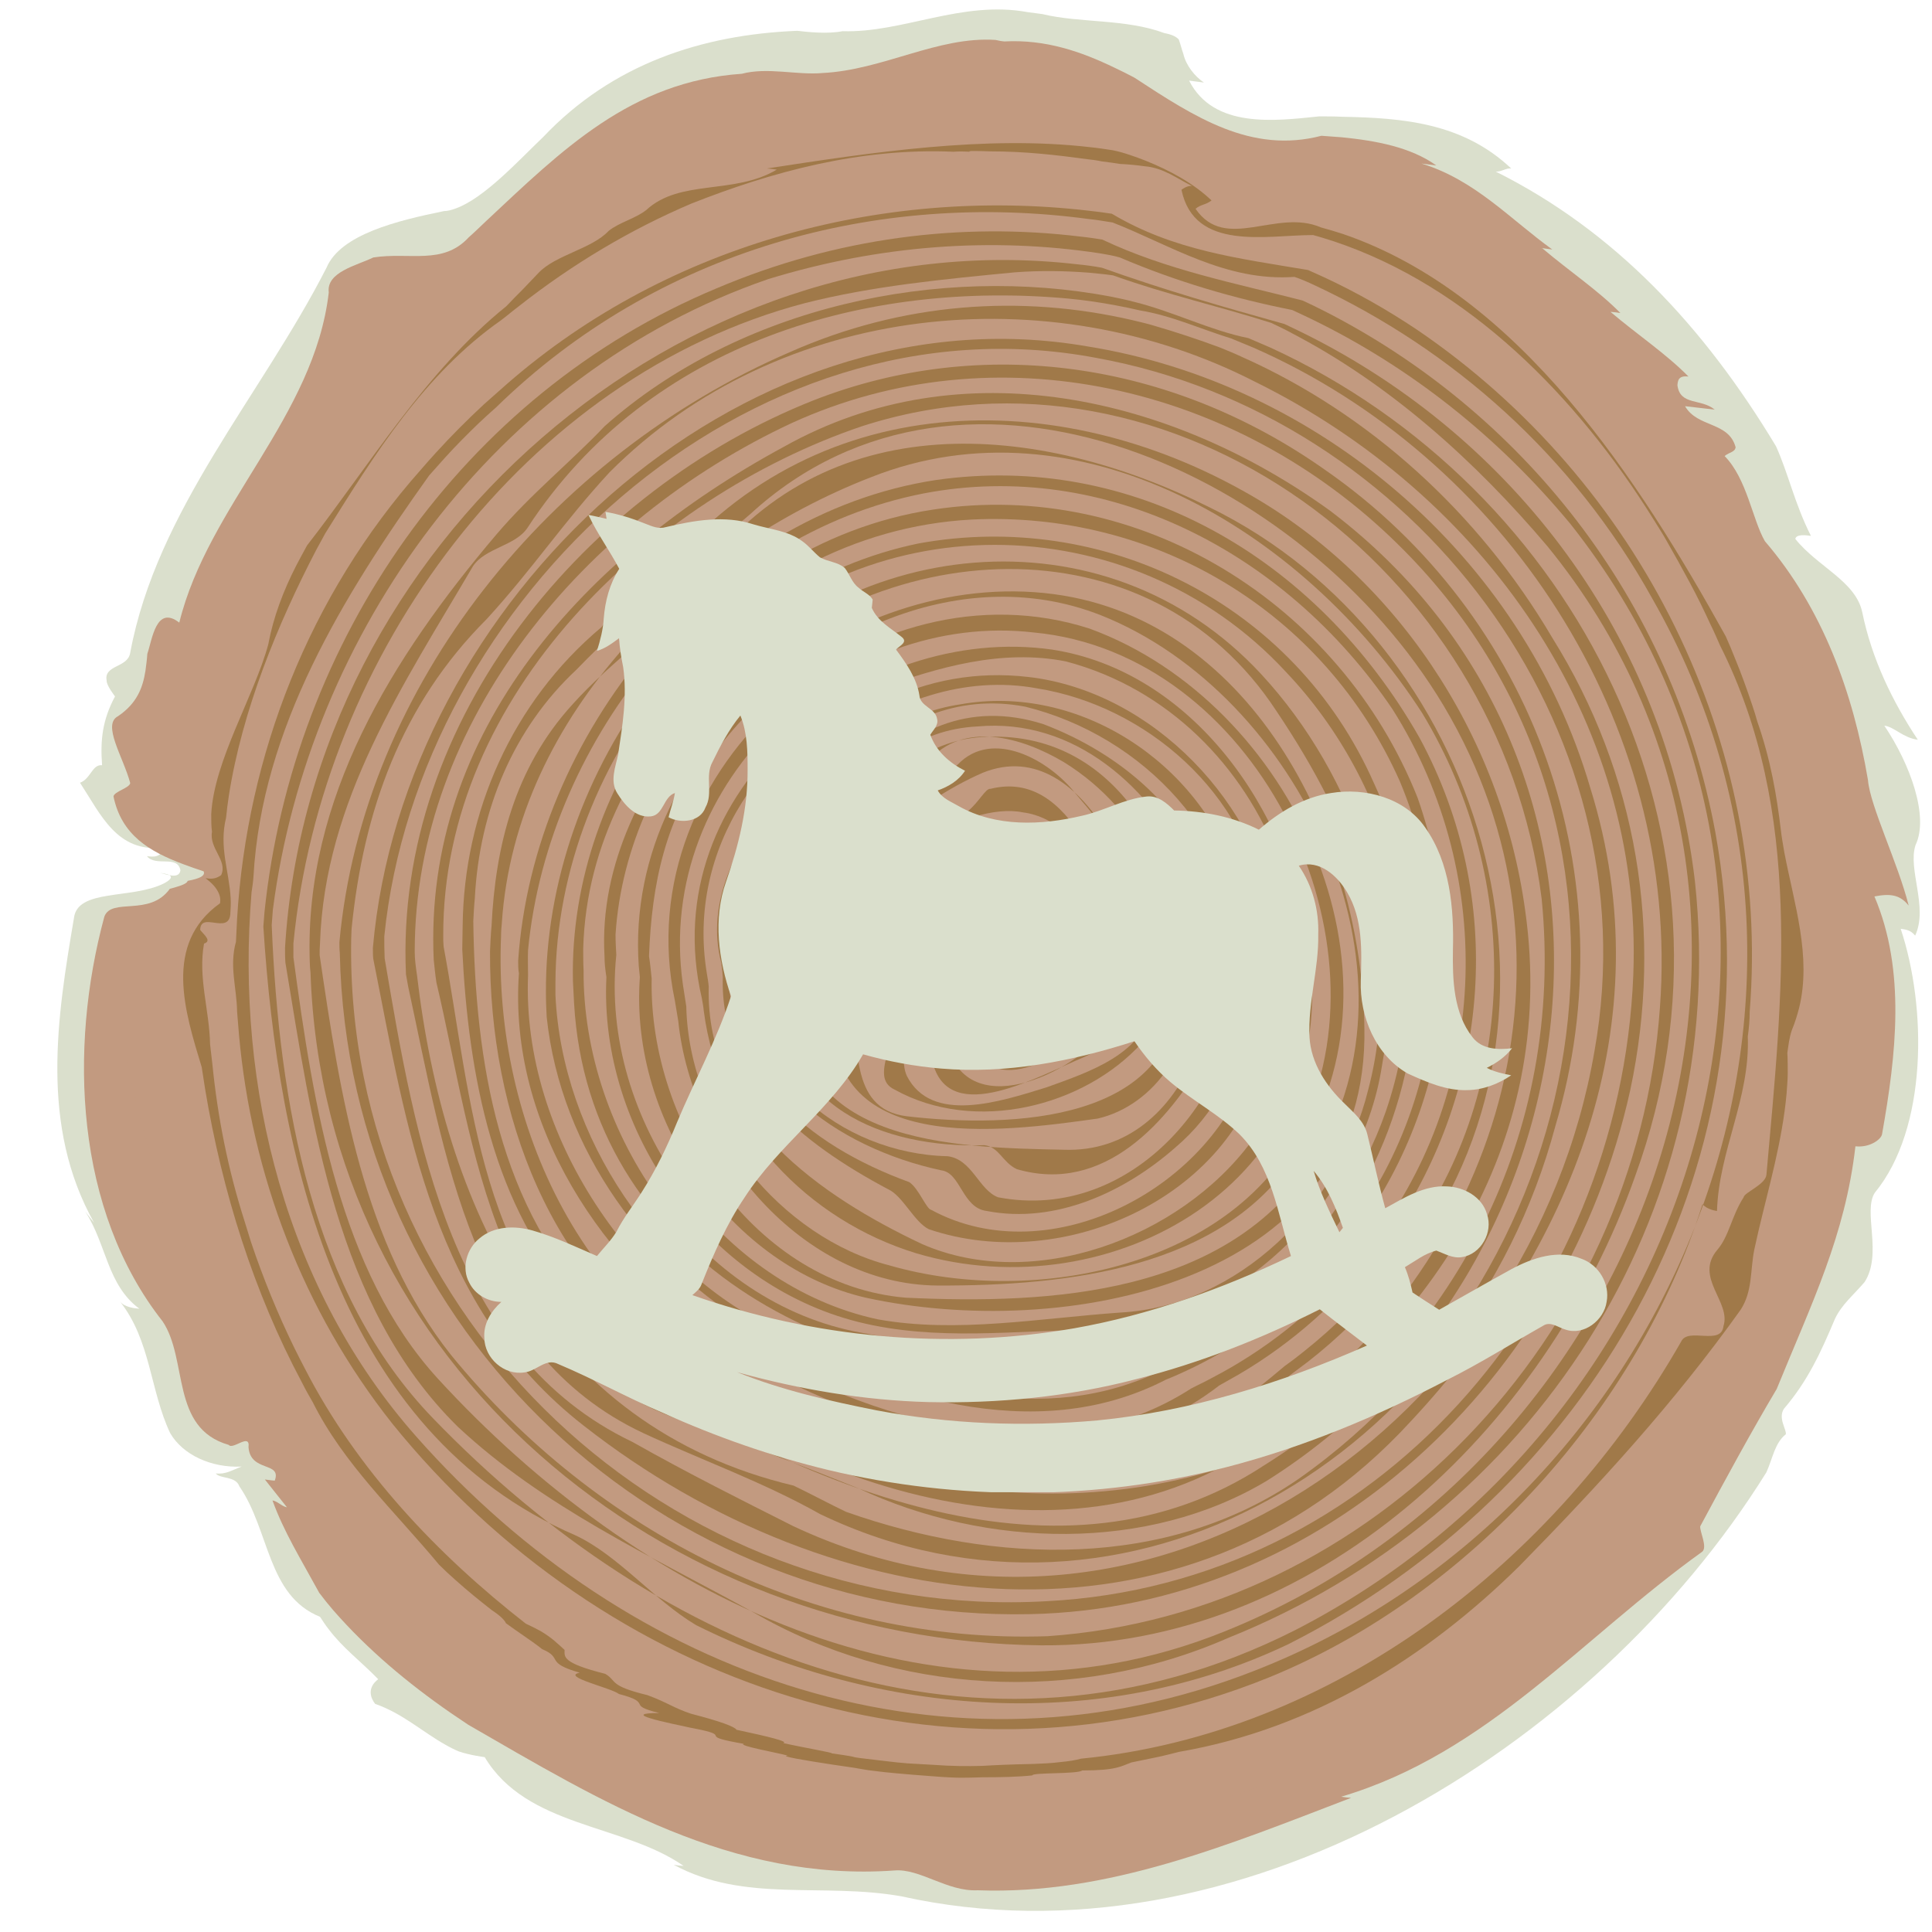<svg version="1.0" preserveAspectRatio="xMidYMid meet" height="794" viewBox="0 0 595.5 595.5" zoomAndPan="magnify" width="794" xmlns:xlink="http://www.w3.org/1999/xlink" xmlns="http://www.w3.org/2000/svg"><defs><clipPath id="cf11681a61"><path clip-rule="nonzero" d="M 0.504 0.637 L 575.062 0.637 L 575.062 588.145 L 0.504 588.145 Z M 0.504 0.637"></path></clipPath><clipPath id="f854ffb7aa"><path clip-rule="nonzero" d="M 0.504 0.637 L 575 0.637 L 575 587 L 0.504 587 Z M 0.504 0.637"></path></clipPath><clipPath id="42596ae756"><path clip-rule="nonzero" d="M 126.391 155.77 L 478.578 155.77 L 478.578 457.941 L 126.391 457.941 Z M 126.391 155.77"></path></clipPath><clipPath id="bbccdf2579"><path clip-rule="nonzero" d="M 0.398 0.77 L 352.426 0.77 L 352.426 302.941 L 0.398 302.941 Z M 0.398 0.77"></path></clipPath><clipPath id="9eee74222f"><rect height="303" y="0" width="353" x="0"></rect></clipPath><clipPath id="d2ea51d3e1"><rect height="589" y="0" width="576" x="0"></rect></clipPath><clipPath id="422da5f4ef"><rect height="589" y="0" width="576" x="0"></rect></clipPath></defs><g transform="matrix(1, 0, 0, 1, 17, 2)"><g clip-path="url(#422da5f4ef)"><g clip-path="url(#cf11681a61)"><g transform="matrix(1, 0, 0, 1, -0, -0)"><g clip-path="url(#d2ea51d3e1)"><g clip-path="url(#f854ffb7aa)"><path fill-rule="nonzero" fill-opacity="1" d="M 304.258 2.336 C 315.863 5.152 329.934 3.746 341.891 8.199 L 340.367 7.965 C 341.891 8.199 344.938 8.551 346.344 10.191 C 346.93 11.832 347.281 13.355 347.75 14.648 C 348.57 18.164 351.27 21.562 354.082 23.438 C 352.559 23.203 351.035 23.086 349.512 22.852 C 357.129 37.742 376.004 35.277 389.602 33.871 C 391.949 33.871 394.293 33.871 396.637 33.988 C 415.512 34.34 433.914 35.867 448.805 49.934 C 447.281 49.699 445.523 51.105 443.996 50.871 C 480.691 69.16 508.238 98.699 530.398 135.512 C 534.148 143.719 536.141 153.215 541.184 163.176 C 539.656 162.941 536.609 162.59 536.375 164.117 C 543.176 172.672 555.016 177.129 557.008 186.742 C 559.938 201.043 566.27 214.172 574.125 226.012 C 569.551 225.426 566.855 222.027 563.809 221.676 C 571.777 233.516 577.641 249.695 573.422 258.484 C 570.957 265.988 577.406 277.594 573.305 286.387 C 571.895 284.629 570.371 284.512 568.848 284.277 C 576.938 308.543 577.172 345.824 560.875 365.633 C 557.125 371.379 563.34 384.508 557.711 393.184 C 554.078 397.402 550.676 400.102 548.566 404.555 C 544.23 414.871 540.125 423.781 532.859 432.223 C 530.984 435.152 533.68 438.551 533.445 440.074 C 530.043 442.773 529.457 447.344 527.465 451.801 C 474.125 537.496 363.695 605.371 260.883 582.512 C 236.617 578.172 212.469 584.621 190.664 572.781 C 192.188 573.016 192.188 573.016 193.711 573.133 C 175.07 560.121 145.41 561.293 132.398 539.605 C 132.398 539.605 127.828 539.02 124.426 537.848 C 123.02 537.262 121.613 536.555 120.207 535.734 C 113.289 531.867 107.078 526.125 98.637 523.191 C 97.23 521.434 96.059 518.27 99.574 515.574 C 93.832 509.711 88.789 506.078 84.336 500.215 C 83.398 499.043 82.578 497.754 81.637 496.348 C 65.344 489.781 66.164 469.734 56.785 456.137 C 55.613 452.855 50.809 453.91 49.516 452.152 C 52.566 452.504 54.324 451.211 57.488 450.039 C 48.109 450.508 39.316 446.406 35.449 439.723 C 29.238 426.594 29.473 411.121 19.977 399.164 C 21.383 400.922 24.43 401.273 25.953 401.391 C 15.988 394.004 15.871 381.578 9.309 371.496 C 10.715 373.254 10.715 373.254 12.004 374.895 C -4.762 345.004 0.633 311.473 5.789 280.996 C 6.844 271.852 23.492 275.25 33.457 270.328 C 38.379 267.746 33.809 267.277 32.285 267.043 C 33.809 267.277 38.262 269.27 38.613 266.223 C 37.676 261.418 30.996 265.285 28.297 261.887 C 29.824 262.121 32.871 262.473 33.223 259.305 C 19.039 260.715 14.23 249.344 7.664 239.262 C 10.949 238.086 11.418 233.516 14.465 233.867 C 13.879 226.012 14.582 219.918 18.453 212.648 C 18.453 212.648 15.754 209.25 15.871 207.727 C 15.402 205.379 17.043 204.324 18.922 203.387 C 20.797 202.449 22.789 201.512 23.141 199.168 C 31.348 155.09 63.469 120.035 83.633 80.531 C 87.969 70.215 105.555 65.992 119.855 63.062 C 121.027 63.062 122.199 62.711 123.488 62.242 C 132.281 59.078 142.832 47.473 150.453 40.203 C 171.672 17.812 199.219 8.668 228.762 7.496 C 231.812 7.848 237.906 8.551 242.715 7.613 C 261.234 8.199 279.523 -2 299.805 1.75 C 301.562 1.984 303.203 2.219 304.258 2.336 Z M 304.258 2.336" fill="#dadfcc"></path></g><path fill-rule="nonzero" fill-opacity="1" d="M 292.535 10.777 C 305.312 10.074 316.332 13.941 326.531 18.867 C 328.527 19.805 330.637 20.859 332.629 21.914 C 351.27 34.105 368.617 45.477 390.305 39.852 C 392.418 39.969 394.527 40.203 396.637 40.32 C 407.188 41.375 417.855 43.367 425.711 48.996 C 424.188 48.762 422.66 48.645 421.137 48.41 C 437.668 53.449 448.57 65.641 461.465 74.902 C 459.941 74.668 456.895 74.316 458.418 74.551 C 466.859 81.703 475.531 87.445 482.449 94.48 C 480.926 94.246 480.926 94.246 479.402 94.129 C 487.844 101.281 496.516 107.023 503.434 114.059 C 500.387 113.707 500.152 115.23 500.035 116.754 C 500.855 123.086 507.301 120.742 511.523 124.258 C 508.473 123.906 505.426 123.555 502.379 123.203 C 506.246 129.883 515.859 127.891 517.969 135.863 C 517.734 137.387 516.211 137.27 514.57 138.559 C 521.488 145.594 523.129 158.137 526.996 164.82 C 544.816 185.57 554.195 211.477 558.766 238.441 C 559.352 246.293 568.145 264.348 571.309 277.125 C 568.613 273.727 565.566 273.375 560.758 274.312 C 570.488 297.172 567.441 323.195 563.105 347.582 C 562.871 349.105 559.469 351.801 554.898 351.332 C 551.73 378.883 541.535 399.398 530.633 426.125 C 522.895 439.137 514.922 453.793 507.066 468.445 C 506.832 469.969 509.414 474.895 507.652 476.301 C 470.375 503.027 441.418 538.434 396.402 551.797 C 397.926 552.031 397.926 552.031 399.449 552.148 C 362.055 566.449 324.539 582.16 284.328 580.637 C 274.953 581.105 266.512 573.836 258.656 574.539 C 208.598 578.055 168.039 553.086 127.359 529.641 C 125.602 528.469 123.84 527.297 121.965 526.004 C 108.602 516.746 96.293 506.43 85.742 494.355 C 84.219 492.594 82.812 490.836 81.402 488.961 C 75.777 478.645 70.5 470.203 66.984 460.473 C 68.508 460.707 69.914 462.352 71.438 462.586 C 68.742 459.184 67.336 457.426 64.641 454.027 C 66.164 454.262 67.688 454.379 67.688 454.379 C 69.914 448.398 60.184 451.918 59.598 444.062 C 60.184 439.488 54.793 445 53.504 443.359 C 35.449 438.199 41.078 417.098 33.105 405.258 C 6.141 371.027 4.148 321.203 15.168 280.523 C 17.395 274.547 29.121 280.641 35.332 271.969 C 37.793 271.266 40.609 270.562 40.844 269.504 C 44.711 268.801 46.352 267.863 45.766 266.574 C 43.656 265.871 41.547 265.168 39.434 264.348 C 29.121 260.48 20.445 255.438 17.98 243.48 C 18.215 241.957 22.906 240.902 23.141 239.379 C 21.031 231.406 14.348 221.324 19.391 218.746 C 25.25 214.758 27.008 209.953 27.828 204.793 C 28.062 203.035 28.297 201.277 28.414 199.52 C 29.941 195.062 31.113 184.395 38.262 189.906 C 47.172 153.684 79.879 126.484 84.336 88.148 C 83.516 81.82 93.008 79.828 98.051 77.363 C 109.188 75.605 119.504 79.828 127.477 71.152 C 129.352 69.512 131.109 67.754 132.867 66.109 C 156.195 44.305 177.414 23.086 211.648 20.742 C 219.617 18.633 228.645 21.211 236.5 20.508 C 255.258 19.57 272.02 9.137 289.84 10.309 C 291.598 10.66 291.363 10.66 292.535 10.777 Z M 292.535 10.777" fill="#c29a80"></path><path fill-rule="nonzero" fill-opacity="1" d="M 304.023 25.551 C 311.879 26.488 318.445 27.309 325.945 27.191 C 327.469 27.191 328.996 27.191 330.52 27.074 C 335.09 27.66 341.422 26.84 342.594 30.004 C 343.883 32.348 345.172 34.457 346.461 36.336 C 347.75 38.211 349.039 39.852 350.332 41.375 C 357.363 50.402 367.914 53.215 377.176 50.168 C 378.934 49.934 380.809 49.582 382.805 49.113 C 384.68 48.645 386.789 48.176 388.781 47.59 C 390.891 47.824 393.004 48.41 395.113 49.113 C 407.539 53.215 419.027 62.008 431.688 65.289 C 430.164 65.055 428.641 64.938 427.117 64.703 C 434.031 71.738 444.23 77.598 451.148 84.633 C 449.625 84.398 445.168 82.406 448.102 84.281 C 460.645 96.59 473.539 105.852 484.324 119.566 C 488.547 123.203 496.047 125.547 497.219 128.828 C 504.84 156.145 522.66 176.777 536.961 200.223 C 543.41 211.828 541.887 224.137 545.051 236.914 C 546.457 238.676 549.621 237.5 551.379 236.094 C 551.613 246.996 551.965 257.898 555.25 269.152 C 558.648 280.406 559.469 299.164 551.613 313.703 C 551.262 316.75 555.719 318.859 555.484 320.383 C 553.727 335.742 549.035 349.105 541.297 362.234 C 541.062 363.758 545.52 365.867 545.52 365.867 C 541.297 388.613 531.336 407.719 515.039 427.531 C 512.93 431.988 512.461 436.559 506.949 443.711 C 508.473 443.945 510 444.062 511.523 444.297 C 505.543 456.02 491.359 457.426 485.379 469.148 C 486.902 469.383 486.902 469.383 488.43 469.5 C 407.188 567.152 248.457 596.695 143.535 521.199 C 141.777 520.262 140.02 519.324 138.262 518.621 C 129.586 514.633 120.676 511.938 114.934 503.496 C 116.457 503.73 116.691 502.09 118.215 502.324 C 106.141 497.637 97.934 488.727 91.133 478.293 C 89.961 476.535 88.906 474.777 87.852 472.902 C 78.121 460.355 72.73 439.488 57.84 434.684 C 53.387 432.574 56.199 422.023 52.332 415.457 C 52.098 416.98 48.695 419.68 48.695 419.68 C 39.199 407.719 45.648 392.949 42.484 380.172 C 39.199 381.344 38.848 384.391 38.496 387.441 C 36.152 380.992 39.902 375.129 37.559 368.684 C 37.207 371.73 35.684 371.613 33.926 372.902 C 28.297 341.25 1.922 288.379 44.828 274.898 C 45.297 273.375 47.523 272.086 49.047 270.562 C 50.57 269.035 51.395 267.395 49.164 265.051 C 47.875 263.996 46.469 263.176 45.062 262.59 C 40.844 260.949 36.152 261.066 31.699 259.309 C 31.934 257.781 35.332 255.086 33.926 253.328 C 32.402 253.094 27.594 254.148 27.945 251.102 C 30.879 239.027 31.934 229.883 42.484 220.152 C 42.719 218.629 39.785 216.754 38.262 216.516 C 43.422 212.414 48.93 205.379 41.781 199.871 C 43.07 198.465 44.359 196.941 45.531 195.418 C 60.535 172.555 74.254 147.703 89.609 123.203 C 93.363 117.457 93.242 105.031 95.941 96.004 C 101.918 84.281 120.207 87.914 131.109 82.406 C 133.102 81.352 134.977 80.18 136.738 79.008 C 134.977 80.414 131.695 81.469 130.172 81.234 C 131.695 79.945 133.219 78.656 134.742 77.363 C 142.363 70.801 150.805 65.172 159.363 58.375 C 157.957 56.617 154.906 56.262 153.383 56.145 C 164.168 43.484 181.754 39.266 198.75 39.734 L 197.344 37.977 C 202.27 35.398 208.012 39.266 214.344 38.445 C 212.82 38.211 212.938 36.688 211.414 36.57 C 236.266 36.336 258.773 29.652 281.281 22.969 C 286.09 22.031 291.949 24.258 296.875 24.492 C 298.633 24.609 299.805 24.848 304.023 25.551 Z M 304.023 25.551" fill="#c29a80"></path><path fill-rule="nonzero" fill-opacity="1" d="M 533.914 322.492 C 534.031 324.605 534.031 326.715 534.031 328.824 C 534.031 330.934 533.797 333.043 533.68 335.039 C 532.391 349.574 528.168 363.992 525.004 377.477 C 524.535 379.352 524.184 381.344 523.715 383.219 C 522.426 389.668 523.246 395.996 519.492 401.742 C 499.098 430.348 475.883 455.668 451.266 480.754 C 423.129 508.539 387.961 530.812 346.461 537.965 C 344 538.551 341.539 539.254 339.078 539.723 C 336.613 540.191 334.152 540.777 331.691 541.246 C 328.527 542.418 327.117 543.707 316.566 543.707 C 315.277 544.879 300.977 544.293 301.211 545.23 C 296.758 545.699 291.48 545.816 285.738 545.816 C 280.695 545.934 278.82 546.168 270.027 545.465 C 261.938 544.879 254.789 544.176 254.203 544.059 C 246.934 543.238 251.738 543.59 239.898 541.949 C 230.637 540.543 223.137 539.254 225.832 539.137 C 222.434 538.199 210.477 536.086 212.234 535.5 C 197.461 532.922 208.598 533.273 198.984 531.164 C 197.461 530.812 195.82 530.578 194.414 530.227 C 193.008 529.875 191.484 529.641 190.078 529.289 C 187.379 528.703 185.035 528.117 183.512 527.648 C 180.348 526.711 180.23 526.004 186.207 526.004 C 180.934 524.715 180.465 524.012 180.113 523.191 C 179.645 522.371 179.176 521.551 173.781 520.145 C 171.438 518.27 155.727 514.75 161.707 513.578 C 150.688 510.414 156.781 509.125 150.102 506.312 C 147.055 503.848 142.598 501.035 138.965 498.34 C 138.379 497.051 136.621 495.645 134.508 494.234 C 130.758 491.305 127.008 488.258 123.488 485.094 C 121.73 483.57 119.973 481.926 118.332 480.285 C 104.383 463.523 88.906 449.219 79.41 430.227 C 78.238 428.234 77.066 426.125 76.012 424.016 C 61.242 396.348 51.512 365.398 46.234 333.746 C 45.883 331.52 45.531 329.176 45.18 326.949 C 40.023 309.949 33.223 288.965 50.809 276.422 C 51.043 275.133 50.809 273.961 50.102 272.672 C 49.398 271.383 48.227 270.09 46.352 268.684 C 47.875 268.918 49.398 269.035 51.16 267.746 C 53.27 263.293 47.406 259.543 48.344 254.383 C 48.109 252.625 48.109 250.867 48.109 248.992 C 48.93 232.461 61.477 212.297 65.695 196.59 C 67.219 188.383 70.266 180.176 74.371 172.203 C 75.426 170.211 76.48 168.219 77.652 166.109 C 96.996 141.254 114.348 112.301 139.082 92.371 C 140.723 90.613 142.48 88.855 144.121 87.211 C 145.762 85.453 147.406 83.812 148.93 82.172 C 154.203 76.543 165.34 74.785 170.617 69.16 C 174.016 66.461 178.824 65.406 182.223 62.711 C 192.656 53.098 209.184 58.141 222.434 50.285 C 220.906 50.051 220.906 50.051 219.383 49.934 C 251.504 45.008 286.676 39.617 319.031 43.367 C 321.375 43.602 323.602 43.953 325.945 44.305 C 327.707 44.656 329.348 45.125 331.105 45.711 C 332.863 46.301 334.504 46.887 336.262 47.59 C 343.531 50.52 350.918 54.504 356.426 59.781 C 354.668 61.188 353.145 60.953 351.504 62.359 C 360.766 75.84 376.355 62.125 390.188 68.105 C 392.418 68.691 394.645 69.395 396.871 70.098 C 451.5 88.734 488.312 146.18 514.922 194.125 C 515.977 196.473 516.914 198.699 517.734 200.809 C 519.73 205.613 521.488 210.539 523.129 215.461 C 523.715 217.105 524.184 218.746 524.652 220.387 C 528.754 232.109 530.633 243.129 531.922 253.914 C 532.156 256.141 532.625 258.484 532.977 260.715 C 536.023 276.656 541.418 292.836 537.547 308.66 C 536.961 310.887 536.258 313.234 535.32 315.461 C 534.5 317.805 534.266 320.148 533.914 322.492 Z M 45.883 288.848 C 44.008 299.398 47.523 309.129 47.758 319.914 C 47.992 321.906 48.227 324.02 48.461 326.012 C 50.102 342.422 53.27 358.367 58.309 374.191 C 59.012 376.418 59.715 378.648 60.418 380.992 C 64.172 392.129 68.625 403.031 73.785 413.582 C 74.84 415.691 75.895 417.801 76.949 419.797 C 93.008 451.094 117.863 477.238 145.059 498.457 C 146.82 499.277 148.227 499.98 149.516 500.684 C 153.148 502.793 154.906 504.668 157.016 506.547 C 157.016 508.656 156.078 510.531 169.562 513.93 C 173.312 516.16 170.5 517.566 182.574 520.496 C 188.902 522.84 190.43 524.363 196.055 526.242 C 204.73 528.469 209.535 530.227 210.004 531.164 C 219.852 533.273 226.184 534.797 224.426 535.266 C 230.637 536.672 240.367 538.316 239.312 538.434 C 251.855 540.191 240.367 539.02 254.555 540.66 C 263.344 541.715 262.523 541.48 270.262 541.949 C 276.711 542.418 281.047 542.418 285.738 542.301 C 289.605 542.066 294.527 541.832 301.094 541.715 C 304.258 541.598 307.191 541.48 309.77 541.129 C 312.348 540.895 314.574 540.543 316.215 540.074 C 393.941 532.453 462.168 479.816 501.207 411.473 C 503.316 407.016 513.516 412.879 514.219 406.781 C 516.68 399.281 505.074 391.777 512.344 383.219 C 515.977 379 516.68 372.902 520.434 367.043 C 520.668 365.516 527.113 363.172 527.465 360.125 C 532.391 304.793 538.953 248.168 513.164 196.941 C 512.227 194.828 511.289 192.602 510.234 190.492 C 508.238 186.156 506.129 181.816 503.785 177.48 C 502.613 175.371 501.441 173.141 500.27 171.031 C 499.098 168.922 497.805 166.695 496.633 164.586 C 495.461 162.473 494.055 160.363 492.766 158.254 C 469.086 120.152 435.559 86.273 394.293 72.441 C 392.066 71.738 389.953 71.035 387.727 70.449 C 373.426 70.449 351.152 75.605 347.164 56.496 C 347.164 56.496 348.922 55.09 350.449 55.324 C 345.992 53.215 341.773 49.699 335.676 49.23 C 333.215 48.879 330.637 48.645 328.176 48.527 C 326.766 48.293 325.125 48.059 322.312 47.707 C 322.547 47.707 320.789 47.355 318.562 47.121 C 308.129 45.711 298.867 44.656 288.082 44.656 C 284.445 44.539 281.164 44.422 281.867 44.773 C 279.875 44.656 278.234 44.656 276.945 44.773 C 247.871 43.484 220.555 51.105 196.172 60.719 C 177.414 68.691 159.48 79.359 142.949 92.371 C 141.074 93.777 139.316 95.301 137.441 96.707 C 113.875 113.238 98.637 137.738 83.281 162.355 C 82.34 164.117 81.402 165.758 80.465 167.516 C 68.625 190.258 57.605 216.988 53.504 243.48 C 53.152 245.707 52.918 247.816 52.684 250.047 C 50.453 259.07 53.621 266.457 54.09 274.781 C 54.207 276.422 54.09 278.18 53.973 279.938 C 53.27 286.035 44.828 278.883 44.711 284.629 C 46 286.27 48.344 288.027 45.883 288.848 Z M 45.883 288.848" fill="#a07949"></path><path fill-rule="nonzero" fill-opacity="1" d="M 60.535 273.023 C 55.496 333.395 71.438 395.762 111.297 440.777 C 177.062 515.219 275.539 550.039 369.906 512.875 C 495.227 463.875 564.512 309.012 492.297 182.52 C 467.797 138.324 430.633 105.734 388.195 85.922 C 386.203 84.984 384.094 84.047 381.984 83.344 C 360.883 84.867 343.648 73.496 325.945 66.578 C 323.602 66.227 321.141 65.758 318.68 65.523 C 253.617 56.734 185.738 74.902 135.918 123.555 C 134.039 125.195 132.281 126.836 130.523 128.477 C 127.008 131.879 123.488 135.395 120.207 139.027 C 118.566 140.902 116.926 142.664 115.285 144.539 C 88.672 181.816 63.703 222.379 61.125 268.215 C 61.004 269.973 60.77 271.5 60.535 273.023 Z M 521.723 317.453 C 522.426 336.68 512.812 352.621 512.227 371.262 C 512.227 371.262 509.176 370.91 507.77 369.152 C 487.961 431.988 436.262 489.664 374.246 514.984 C 276.477 554.727 169.094 517.449 103.914 436.793 C 76.246 401.859 60.535 359.891 56.668 316.984 C 56.434 314.641 56.316 312.176 56.082 309.832 C 55.965 302.332 53.621 295.883 55.73 288.262 C 55.848 285.918 55.965 283.457 56.082 281.113 C 59.129 230.938 78.121 181.699 112.82 142.664 C 114.348 140.902 115.871 139.145 117.395 137.504 C 122.082 132.348 127.008 127.422 132.047 122.734 C 133.805 121.211 135.445 119.684 137.207 118.16 C 186.676 73.848 254.086 55.441 318.562 62.945 C 320.906 63.18 323.367 63.531 325.711 63.883 C 344.82 75.254 364.633 77.598 386.203 81.234 C 387.844 81.938 389.484 82.758 391.125 83.461 C 400.973 88.031 410.469 93.426 419.613 99.523 C 488.664 146.414 528.871 227.184 522.309 309.832 C 522.309 312.41 522.074 314.992 521.723 317.453 Z M 521.723 317.453" fill="#a07949"></path><path fill-rule="nonzero" fill-opacity="1" d="M 66.75 283.105 C 68.977 338.086 79.176 396.699 116.574 435.27 C 185.855 507.016 284.797 549.688 382.219 500.449 C 507.77 435.973 557.711 274.078 467.094 159.543 C 444.582 132.348 417.504 111.129 387.727 96.59 C 385.617 95.535 383.508 94.598 381.281 93.543 C 363.461 90.027 345.406 84.75 328.176 77.363 C 326.18 76.777 324.07 76.426 321.961 76.074 C 288.785 71.035 254.086 73.496 219.734 84.047 C 135.68 113.004 78.121 193.188 67.102 278.414 C 66.984 279.938 66.867 281.465 66.75 283.105 Z M 64.523 279.117 C 73.199 195.77 125.484 119.566 203.91 86.859 C 240.953 71.152 279.289 66.461 315.98 70.918 C 318.328 71.152 320.555 71.504 322.781 71.855 C 342.594 81.234 363.93 85.336 384.445 90.613 C 386.555 91.551 388.664 92.605 390.773 93.66 C 451.383 124.375 498.391 182.051 511.758 254.734 C 530.633 359.422 472.484 458.129 380.105 504.785 C 322.547 532.219 254.789 527.414 197.578 498.926 C 184.566 491.188 173.664 477.473 160.418 471.258 C 86.562 439.371 68.625 353.441 64.172 283.574 C 64.289 282.168 64.406 280.641 64.523 279.117 Z M 64.523 279.117" fill="#a07949"></path><path fill-rule="nonzero" fill-opacity="1" d="M 73.434 293.07 C 79.645 339.258 87.734 389.902 117.98 422.961 C 178.59 489.078 270.73 537.027 360.297 500.918 C 492.18 448.047 552.32 279.586 459.941 166.344 C 437.902 140.316 411.523 116.52 381.398 100.812 C 379.285 99.641 377.059 98.582 374.832 97.527 C 358.301 92.254 343.18 88.973 326.062 82.875 C 323.602 82.523 321.141 82.289 318.68 82.055 C 311.176 81.469 303.672 81.352 295.82 81.938 C 273.895 84.047 251.855 86.156 231.105 91.434 C 144.824 114.059 81.988 199.871 73.434 288.848 C 73.434 290.254 73.434 291.664 73.434 293.07 Z M 70.852 290.137 C 78.355 166.227 192.891 65.289 315.16 79.477 C 317.625 79.711 320.203 80.062 322.664 80.531 C 342.008 87.445 360.062 92.605 378.934 97.879 C 381.16 98.934 383.391 99.992 385.5 101.047 C 448.922 132.699 496.516 193.891 505.426 269.621 C 516.562 373.371 454.547 465.516 361.703 502.793 C 314.223 523.66 258.773 520.262 215.164 494.941 C 183.043 477.238 150.688 462.586 124.074 437.73 C 86.445 400.688 79.176 343.945 70.969 294.711 C 70.852 293.188 70.852 291.664 70.852 290.137 Z M 70.852 290.137" fill="#a07949"></path><path fill-rule="nonzero" fill-opacity="1" d="M 81.52 292.367 C 87.852 335.625 94.887 381.461 121.965 415.574 C 166.746 470.438 234.156 504.785 305.898 502.324 C 406.016 495.41 487.488 410.184 494.641 308.543 C 501.207 220.035 445.875 138.676 369.32 105.148 C 367.094 104.211 364.75 103.273 362.523 102.336 C 353.027 99.406 344.234 95.301 334.27 93.66 C 331.809 93.074 329.465 92.605 327 92.137 C 322.078 91.199 317.156 90.496 312.23 90.027 C 250.801 84.398 183.395 102.922 145.645 160.598 C 141.895 166.344 132.516 166.812 128.766 172.555 C 107.43 208.898 83.047 244.887 81.637 288.73 C 81.52 290.137 81.52 291.309 81.52 292.367 Z M 78.473 294.242 C 76.832 244.301 103.676 200.809 136.035 162.707 C 146.82 150.047 158.777 140.551 169.445 129.297 C 210.945 92.488 272.488 79.359 325.477 89.441 C 327.824 89.91 330.051 90.379 332.277 90.965 C 344.352 93.895 356.074 99.875 367.797 102.219 C 370.023 103.156 372.371 104.211 374.598 105.148 C 468.383 148.172 525.004 256.258 487.02 360.477 C 459.121 439.488 387.727 505.727 304.023 505.141 C 187.73 503.965 82.812 418.738 78.707 297.758 C 78.59 296.703 78.473 295.414 78.473 294.242 Z M 78.473 294.242" fill="#a07949"></path><path fill-rule="nonzero" fill-opacity="1" d="M 91.25 287.441 C 89.141 404.086 189.961 498.105 305.547 491.539 C 407.07 486.383 482.449 398.93 486.434 298.461 C 489.484 219.684 440.129 150.281 369.672 115.582 C 306.723 83.344 223.488 90.73 170.852 143.602 C 156.664 158.957 147.172 173.375 132.984 188.852 C 106.609 215.227 95.004 248.051 91.367 284.277 C 91.367 285.215 91.25 286.27 91.25 287.441 Z M 87.617 288.379 C 94.887 209.133 152.797 138.324 226.418 106.555 C 261.352 91.082 297.812 88.738 332.16 96.707 C 334.504 97.293 336.73 97.762 338.961 98.465 C 345.055 100.227 352.559 102.688 359.121 105.148 C 361.352 106.086 363.461 106.906 365.688 107.961 C 404.727 125.312 438.723 155.91 461.465 194.594 C 487.605 236.445 495.812 285.566 485.496 333.98 C 465.801 423.312 390.773 493.648 300.508 495.527 C 188.434 497.988 90.195 408.895 87.734 291.664 C 87.617 290.605 87.617 289.434 87.617 288.379 Z M 87.617 288.379" fill="#a07949"></path><path fill-rule="nonzero" fill-opacity="1" d="M 101.566 293.422 C 111.062 349.223 121.965 415.691 177.883 442.422 C 195.352 452.27 211.531 460.355 227.59 468.445 C 338.02 520.145 454.898 435.973 474.477 321.906 C 492.414 221.559 418.207 125.898 320.906 108.312 C 213.055 87.914 111.883 183.223 101.449 286.621 C 101.449 288.848 101.449 291.074 101.566 293.422 Z M 97.934 290.137 C 107.195 184.16 210.238 85.922 318.328 104.797 C 388.43 116.051 452.086 168.57 473.188 240.902 C 495.812 313.352 467.445 383.102 417.738 436.207 C 348.336 511.938 239.781 497.637 162.996 437.496 C 115.988 400.922 108.484 345.707 98.051 293.539 C 97.934 292.484 97.934 291.309 97.934 290.137 Z M 97.934 290.137" fill="#a07949"></path><path fill-rule="nonzero" fill-opacity="1" d="M 111.531 298.578 C 119.738 368.801 150.57 437.613 227.59 455.902 C 232.047 458.012 239.312 461.879 243.77 463.992 C 289.957 480.285 342.594 481.809 383.156 453.91 C 476.117 388.73 500.152 250.281 413.754 165.641 C 363.578 116.285 289.488 99.875 227.121 128.359 C 163.113 158.137 110.828 220.387 110.828 291.309 C 110.828 293.773 111.18 296.117 111.531 298.578 Z M 108.133 298.344 C 104.5 219.566 164.051 148.875 233.922 121.328 C 285.973 101.047 344 109.367 391.359 142.781 C 455.957 187.562 485.262 268.684 462.402 345.121 C 434.973 447.578 329.934 509.828 235.797 464.695 C 218.328 454.848 198.984 447.93 181.285 439.723 C 128.297 414.871 119.973 353.324 108.836 302.215 C 108.602 300.922 108.367 299.633 108.133 298.344 Z M 108.133 298.344" fill="#a07949"></path><path fill-rule="nonzero" fill-opacity="1" d="M 119.738 289.785 C 128.297 335.625 130.758 393.418 174.25 420.266 C 232.164 456.488 310.473 490.484 372.605 449.688 C 431.219 413.113 465.332 347.23 458.184 275.016 C 445.289 172.555 343.766 98.582 248.574 129.414 C 183.863 151.336 119.387 212.062 119.621 286.504 C 119.621 287.559 119.621 288.613 119.738 289.785 Z M 116.691 293.891 C 113.406 223.668 163.23 168.922 224.543 135.746 C 279.406 104.914 344.352 120.27 393.004 155.441 C 497.102 234.336 477.527 388.848 373.543 454.379 C 336.848 476.418 287.262 475.363 247.52 456.723 C 231.223 450.156 213.406 443.359 195.586 436.676 C 134.273 417.098 129.469 351.332 117.512 300.805 C 117.16 298.461 116.926 296.117 116.691 293.891 Z M 116.691 293.891" fill="#a07949"></path><path fill-rule="nonzero" fill-opacity="1" d="M 128.883 281.934 C 129.469 324.957 136.504 370.793 168.508 402.445 C 218.797 450.273 295.465 471.609 361.703 449.805 C 364.984 448.633 367.328 441.133 372.371 438.668 C 445.051 388.145 474.711 293.891 427.938 215.461 C 385.031 143.719 280.461 95.77 214.344 156.379 C 195.352 172.789 178.234 186.273 160.652 204.441 C 141.426 222.379 130.758 247.465 129.352 274.898 C 129.117 277.242 129 279.586 128.883 281.934 Z M 125.602 283.457 C 125.953 248.402 140.84 214.406 168.391 191.312 C 172.141 185.57 180.23 183.34 183.746 179.121 C 229.699 117.691 306.016 115.816 365.805 149.109 C 412.461 174.785 445.641 223.668 453.141 278.883 C 463.34 351.449 422.309 410.301 366.859 445.82 C 303.086 486.5 212.586 451.094 161.238 398.461 C 134.977 370.559 127.359 329.293 125.484 290.605 C 125.484 288.262 125.602 285.801 125.602 283.457 Z M 125.602 283.457" fill="#a07949"></path><path fill-rule="nonzero" fill-opacity="1" d="M 137.441 286.504 C 134.977 344.297 163.465 406.547 219.969 427.18 C 260.062 442.773 305.898 462.113 345.523 441.836 C 357.012 436.91 368.969 427.531 378.934 419.09 C 380.926 417.684 382.922 416.16 384.797 414.637 C 394.41 407.016 403.086 398.344 410.703 388.613 C 412.227 386.617 413.637 384.742 415.16 382.633 C 451.031 336.094 452.672 269.621 421.371 217.809 C 384.562 160.715 314.809 119.918 251.387 145.125 C 196.055 166.578 142.012 217.691 137.676 282.52 C 137.559 283.809 137.441 285.098 137.441 286.504 Z M 134.508 283.457 C 135.68 258.953 141.543 234.805 159.363 215.227 C 171.906 201.16 186.91 192.016 198.047 176.309 C 236.969 121.914 303.086 128.008 355.84 154.387 C 439.543 195.18 475.648 311.238 415.512 387.559 C 414.105 389.434 412.695 391.309 411.172 393.184 C 403.789 402.328 395.348 410.535 386.203 417.684 C 384.328 419.09 382.453 420.5 380.574 421.906 C 332.277 476.066 251.504 449.57 196.172 418.27 C 152.562 392.949 133.805 341.133 134.039 291.191 C 134.156 288.496 134.273 285.918 134.508 283.457 Z M 134.508 283.457" fill="#a07949"></path><path fill-rule="nonzero" fill-opacity="1" d="M 145.762 298.578 C 143.77 348.402 178.352 397.402 221.023 417.918 C 260.531 438.082 310.238 451.684 350.098 426.008 C 352.09 424.953 354.199 424.016 356.309 422.844 C 372.84 414.285 387.492 402.68 399.566 388.613 C 401.09 386.852 402.496 385.094 404.023 383.219 C 441.77 336.562 445.051 268.566 412.227 216.633 C 379.168 167.75 323.484 139.496 267.918 150.047 C 202.855 162.59 152.094 224.957 145.762 290.84 C 145.645 293.422 145.762 296 145.762 298.578 Z M 142.715 294.125 C 147.406 224.605 201.918 156.496 271.551 145.945 C 331.574 137.387 388.43 168.922 420.551 225.426 C 447.398 275.133 442.121 333.512 411.875 377.711 C 410.469 379.703 409.062 381.695 407.656 383.57 C 396.051 398.93 381.516 411.824 364.984 421.555 C 362.875 422.727 360.883 423.898 358.77 425.07 C 314.105 459.77 249.629 439.84 206.254 412.996 C 168.742 388.379 139.668 344.648 142.949 297.992 C 142.715 296.82 142.715 295.414 142.715 294.125 Z M 142.715 294.125" fill="#a07949"></path><path fill-rule="nonzero" fill-opacity="1" d="M 154.203 304.676 C 156.195 348.285 185.27 392.012 225.246 409.129 C 260.766 424.133 300.977 438.199 338.02 421.789 C 340.133 420.969 342.359 420.031 344.469 419.09 C 357.246 413.465 369.086 405.844 379.637 396.699 C 381.398 395.176 383.039 393.652 384.797 392.012 C 425.828 353.441 436.262 290.957 414.457 238.793 C 391.125 186.391 338.844 155.441 282.57 158.137 C 209.184 162.004 154.438 231.641 154.203 300.922 C 154.203 302.215 154.203 303.387 154.203 304.676 Z M 151.273 304.09 C 150.805 235.859 200.98 165.641 270.496 155.09 C 333.684 145.359 396.051 183.691 419.965 243.949 C 437.434 294.125 427.938 348.871 392.066 388.848 C 390.539 390.488 388.898 392.129 387.375 393.652 C 376.121 404.672 362.992 413.816 348.688 420.5 C 346.695 421.438 344.586 422.375 342.477 423.195 C 301.797 444.297 254.086 427.883 216.102 407.836 C 182.691 388.379 155.844 352.621 151.508 311.473 C 151.391 309.246 151.273 306.668 151.273 304.09 Z M 151.273 304.09" fill="#a07949"></path><path fill-rule="nonzero" fill-opacity="1" d="M 162.879 297.055 C 162.527 347.465 198.281 399.75 248.457 408.777 C 271.199 412.996 292.535 416.98 315.863 416.629 C 359.473 415.457 396.051 380.992 410.117 340.664 C 426.531 292.953 412.578 240.082 379.402 205.145 C 331.223 152.98 247.402 152.508 200.746 205.965 C 179.176 231.406 163.699 257.547 162.762 290.371 C 162.762 292.719 162.762 294.945 162.879 297.055 Z M 159.598 300.453 C 158.191 238.324 204.027 178.418 266.043 165.523 C 323.133 155.09 381.867 183.691 406.484 239.379 C 442.473 316.516 401.559 414.168 313.871 421.086 C 240.25 426.477 164.402 384.977 159.949 307.254 C 159.832 305.027 159.715 302.801 159.598 300.453 Z M 159.598 300.453" fill="#a07949"></path><path fill-rule="nonzero" fill-opacity="1" d="M 172.961 292.367 C 167.684 343.477 205.199 394.355 253.617 404.672 C 277.883 409.012 303.32 404.32 328.41 402.562 C 364.398 400.57 395.816 370.09 404.727 333.863 C 415.863 291.664 400.27 252.625 376.473 217.223 C 336.965 156.73 252.559 162.355 204.73 212.648 C 186.676 233.867 174.484 258.836 172.727 286.035 C 172.727 288.145 172.844 290.254 172.961 292.367 Z M 169.328 292.719 C 167.684 264.23 181.637 237.969 199.688 216.754 C 241.656 162.707 323.484 153.566 371.785 205.848 C 400.738 237.148 416.918 284.043 408.945 326.598 C 402.379 369.27 362.172 408.07 320.32 407.836 C 295.465 408.07 271.785 411.473 247.637 405.492 C 200.863 393.77 167.566 346.41 169.914 299.164 C 169.562 296.938 169.328 294.828 169.328 292.719 Z M 169.328 292.719" fill="#a07949"></path><path fill-rule="nonzero" fill-opacity="1" d="M 183.863 299.633 C 182.926 345.238 216.102 394.121 262.172 397.988 C 306.957 400.102 361.586 397.168 388.195 355.316 C 424.422 297.406 383.273 211.945 322.43 187.68 C 277.883 170.094 228.41 195.297 202.504 231.055 C 187.965 249.578 183.863 270.797 183.043 292.719 C 183.395 294.945 183.629 297.289 183.863 299.633 Z M 179.879 295.648 C 175.188 226.246 246.934 171.031 310.824 181.582 C 371.785 191.781 404.023 260.832 403.555 318.156 C 402.379 394.121 310.355 411.238 249.863 397.988 C 209.066 388.613 176.945 344.414 180.23 299.164 C 180.113 297.992 179.996 296.82 179.879 295.648 Z M 179.879 295.648" fill="#a07949"></path><path fill-rule="nonzero" fill-opacity="1" d="M 194.531 308.191 C 195.352 345.121 223.957 379.469 257.133 388.027 C 302.148 401.039 364.281 388.145 384.914 343.945 C 411.992 284.98 369.203 199.285 301.68 192.953 C 243.535 186.156 184.566 238.207 193.477 301.391 C 193.828 303.738 194.18 305.965 194.531 308.191 Z M 191.016 306.434 C 175.773 234.102 251.504 169.977 318.914 191.781 C 381.398 214.641 419.848 298.227 382.219 354.379 C 359.59 388.965 312.348 394.355 272.02 394.238 C 230.168 394.004 196.172 352.738 192.07 312.766 C 191.719 310.77 191.367 308.66 191.016 306.434 Z M 191.016 306.434" fill="#a07949"></path><path fill-rule="nonzero" fill-opacity="1" d="M 201.449 302.098 C 200.395 342.539 236.383 366.926 267.215 381.461 C 301.211 396.348 346.578 379.82 368.734 349.809 C 404.258 298.109 374.715 218.512 311.527 201.863 C 291.832 197.996 272.488 203.504 253.031 210.539 C 218.68 225.191 194.531 259.543 200.863 297.992 C 201.098 299.398 201.332 300.688 201.449 302.098 Z M 199.336 305.73 C 184.215 241.254 249.277 189.906 307.309 198.23 C 349.98 204.793 380.809 247.23 386.438 291.309 C 396.754 362.352 325.359 402.211 265.34 384.273 C 232.398 374.191 204.613 346.176 199.926 309.598 C 199.809 308.309 199.57 307.02 199.336 305.73 Z M 199.336 305.73" fill="#a07949"></path><path fill-rule="nonzero" fill-opacity="1" d="M 207.777 292.016 C 205.082 329.176 232.047 350.98 263.227 362.352 C 266.16 364.227 268.504 370.676 270.027 370.91 C 306.488 390.723 357.715 364.109 368.969 324.254 C 369.789 322.141 370.496 320.031 371.082 317.922 C 372.371 313.586 373.191 309.129 373.777 304.441 C 374.598 297.523 374.48 290.723 373.66 284.043 C 373.426 281.816 372.957 279.586 372.605 277.477 C 367.328 242.543 336.262 215.578 302.734 210.188 C 258.656 201.98 210.594 241.371 207.543 288.027 C 207.66 289.199 207.66 290.488 207.777 292.016 Z M 205.316 294.828 C 200.395 275.836 210.238 258.367 221.145 244.066 C 239.664 218.277 267.918 202.918 300.039 206.672 C 338.371 211.125 371.551 246.059 376.707 283.574 C 377.059 285.918 377.176 288.145 377.293 290.488 C 377.527 295.18 377.293 299.867 376.824 304.676 C 376.59 306.551 376.355 308.543 376.004 310.418 C 375.652 312.293 375.301 314.172 374.832 315.93 C 374.012 317.688 373.777 319.562 373.309 321.32 C 365.219 366.34 311.059 391.074 269.324 376.891 C 264.871 374.777 261.234 366.574 256.781 364.578 C 230.52 350.629 204.848 330.582 205.785 299.164 C 205.668 297.758 205.551 296.352 205.316 294.828 Z M 205.316 294.828" fill="#a07949"></path><path fill-rule="nonzero" fill-opacity="1" d="M 216.453 292.602 C 209.77 328.121 242.48 353.676 275.07 354.379 C 282.688 355.316 284.68 364.812 290.66 367.043 C 331.691 374.895 365.805 335.508 365.805 295.062 C 365.688 256.258 335.207 224.723 298.984 215.812 C 256.43 207.727 226.535 250.867 217.156 286.973 C 216.805 288.73 216.57 290.488 216.453 292.602 Z M 213.055 290.84 C 218.094 257.664 244.238 220.27 278.938 215.109 C 315.395 208.547 352.91 233.047 364.281 268.566 C 373.309 297.523 369.32 331.285 345.289 351.684 C 329.699 365.398 308.363 375.363 287.145 371.262 C 279.523 370.324 279.172 359.422 273.074 358.719 C 241.305 351.918 208.246 329.41 213.172 294.359 C 213.055 293.188 213.055 292.016 213.055 290.84 Z M 213.055 290.84" fill="#a07949"></path><path fill-rule="nonzero" fill-opacity="1" d="M 229.348 300.922 C 222.551 351.332 278.469 351.684 310.941 352.387 C 349.629 353.793 366.625 301.391 350.449 266.926 C 338.02 240.668 314.105 219.215 284.328 221.91 C 246.816 223.785 234.156 265.754 229.348 297.172 C 229.348 298.344 229.348 299.633 229.348 300.922 Z M 224.074 297.875 C 230.285 259.07 258.188 206.438 304.609 221.207 C 328.41 230.234 349.629 248.168 356.074 272.203 C 360.18 289.785 361.352 307.02 354.785 323.312 C 343.062 343.711 323.367 366.223 296.406 358.367 C 291.949 356.258 291.012 351.566 286.441 350.98 C 255.258 352.035 222.668 338.906 224.426 302.684 C 224.074 301.039 224.074 299.516 224.074 297.875 Z M 224.074 297.875" fill="#a07949"></path><path fill-rule="nonzero" fill-opacity="1" d="M 245.176 305.145 C 248.223 318.625 244.121 339.844 262.523 342.07 C 294.645 345.824 346.109 344.062 346.344 302.215 C 347.867 275.953 335.559 248.168 310.941 232.93 C 297.93 225.191 279.875 220.035 269.09 232.695 C 252.793 252.508 228.527 274.547 243.652 301.273 C 244.238 302.566 244.707 303.855 245.176 305.145 Z M 239.664 304.441 C 231.93 271.734 251.152 227.422 285.504 225.191 C 327.703 222.379 347.75 263.527 349.746 299.516 C 351.973 319.914 338.961 338.672 321.375 342.773 C 291.363 346.996 236.148 354.496 240.133 308.309 C 240.016 307.02 239.781 305.73 239.664 304.441 Z M 239.664 304.441" fill="#a07949"></path><path fill-rule="nonzero" fill-opacity="1" d="M 255.023 302.098 C 268.27 307.02 258.773 321.438 262.523 329.645 C 270.145 344.531 291.129 337.617 305.547 333.16 C 318.562 328.473 336.262 322.727 338.02 307.488 C 339.898 278.18 318.445 222.965 285.855 236.211 C 266.277 244.77 234.039 267.395 249.98 296.469 C 251.504 298.578 253.266 300.57 255.023 302.098 Z M 252.676 303.973 C 237.438 290.957 243.184 268.332 255.492 255.789 C 264.051 248.992 269.676 240.434 278.234 233.633 C 288.902 222.496 306.367 232.227 314.457 242.543 C 332.277 263.293 356.543 294.008 334.973 319.445 C 317.152 339.141 283.508 347.582 258.773 333.863 C 249.98 329.762 262.289 317.219 255.727 308.191 C 254.906 306.902 253.852 305.496 252.676 303.973 Z M 252.676 303.973" fill="#a07949"></path><path fill-rule="nonzero" fill-opacity="1" d="M 257.016 296 C 272.02 301.273 271.785 316.75 276.945 325.074 C 287.262 343.359 320.32 325.543 328.41 309.363 C 338.961 285.801 318.211 250.75 298.281 248.402 C 281.633 244.887 245.293 263.996 253.734 292.133 C 254.672 293.539 255.727 294.828 257.016 296 Z M 256.664 298.344 C 249.512 294.008 247.52 284.512 249.98 277.008 C 256.312 262.238 270.848 257.664 281.281 248.051 C 284.68 245.355 286.793 240.902 288.316 241.137 C 313.871 234.805 323.602 271.617 333.684 291.43 C 338.371 304.441 330.637 317.453 317.508 323.668 C 302.852 329.762 276.125 345.238 270.613 326.012 C 268.621 316.516 273.309 303.035 259.828 300.805 C 258.773 299.984 257.719 299.164 256.664 298.344 Z M 256.664 298.344" fill="#a07949"></path><path fill-rule="nonzero" fill-opacity="1" d="M 260.766 291.781 C 268.855 300.922 286.09 299.75 288.785 317.219 C 290.191 331.402 316.684 317.336 322.898 304.09 C 325.477 295.062 321.844 286.855 318.094 278.648 C 312.699 271.852 306.133 261.77 298.398 260.832 C 283.273 257.547 263.227 269.152 258.656 285.684 C 258.773 287.676 259.359 289.785 260.766 291.781 Z M 258.891 292.836 C 249.395 269.152 280.461 255.672 294.41 255.789 C 312.934 256.375 331.34 284.98 324.305 305.848 C 319.617 319.328 289.371 339.023 283.859 319.797 C 280.695 307.02 273.777 299.984 261.938 295.766 C 260.766 294.828 259.711 293.891 258.891 292.836 Z M 258.891 292.836" fill="#a07949"></path><path fill-rule="nonzero" fill-opacity="1" d="M 269.09 291.191 C 280.109 297.523 290.895 298.812 300.273 310.77 C 305.898 316.047 318.562 300.453 316.566 290.957 C 313.402 278.18 303.789 267.746 289.84 267.629 C 280.344 269.621 271.785 276.422 267.566 286.738 C 267.566 288.145 268.035 289.668 269.09 291.191 Z M 265.926 291.191 C 264.168 275.484 280.695 266.574 293.121 266.457 C 307.309 265.051 316.332 280.055 319.5 292.836 C 321.141 305.496 305.195 322.258 296.758 314.992 C 288.434 306.316 284.797 298.109 271.785 295.414 C 269.207 294.359 267.215 292.836 265.926 291.191 Z M 265.926 291.191" fill="#a07949"></path><path fill-rule="nonzero" fill-opacity="1" d="M 279.992 290.02 C 288.668 290.84 296.172 293.188 303.672 295.648 C 309.77 296.352 308.129 283.809 302.617 278.414 C 292.77 269.504 278.352 274.078 277.648 287.09 C 277.766 288.262 278.586 289.199 279.992 290.02 Z M 276.242 290.957 C 269.676 280.879 280.93 277.477 284.562 273.258 C 292.887 267.98 306.133 274.195 309.652 283.926 C 310.473 290.254 312.113 302.801 304.492 301.977 C 296.875 301.039 292.184 288.145 281.867 292.836 C 279.641 292.602 277.648 291.898 276.242 290.957 Z M 276.242 290.957" fill="#a07949"></path><path fill-rule="nonzero" fill-opacity="1" d="M 286.91 284.863 C 291.012 284.746 295.465 286.855 298.867 284.16 C 296.172 280.762 295.465 272.906 285.621 282.285 C 285.27 283.457 285.738 284.512 286.91 284.863 Z M 300.039 280.762 C 302.031 282.988 301.68 286.035 301.562 287.559 C 295.23 288.379 287.379 288.965 284.68 285.566 C 279.289 278.766 290.543 275.367 297.109 278.18 C 298.281 278.883 299.219 279.82 300.039 280.762 Z M 300.039 280.762" fill="#a07949"></path><g clip-path="url(#42596ae756)"><g transform="matrix(1, 0, 0, 1, 126, 155)"><g clip-path="url(#9eee74222f)"><g clip-path="url(#bbccdf2579)"><path fill-rule="evenodd" fill-opacity="1" d="M 55.875 4.402 C 51.906 2.789 47.867 1.508 43.629 0.77 C 43.695 1.309 43.898 2.383 43.965 2.922 C 42.082 2.52 40.266 2.047 38.379 1.711 C 41.07 7.496 44.906 12.68 47.867 18.332 C 44.906 22.906 43.496 28.289 43.09 33.672 C 42.891 37.035 42.016 40.402 41.004 43.629 C 43.562 42.891 45.715 41.273 47.801 39.727 C 48.004 42.688 48.473 45.648 49.078 48.609 C 50.359 57.559 48.879 66.641 47.531 75.523 C 46.723 79.426 44.906 83.734 47.262 87.5 C 49.484 91.066 52.914 95.172 57.625 94.633 C 61.594 94.164 61.461 88.578 65.027 87.434 C 64.621 89.992 63.68 92.414 63.074 94.902 C 66.777 96.922 72.832 96.383 74.445 91.875 C 76.938 87.5 74.176 82.254 76.598 77.879 C 79.023 72.898 81.645 67.852 85.211 63.547 C 87.367 68.863 87.434 74.648 87.434 80.301 C 87.5 92.145 84.672 103.719 80.77 114.82 C 76.734 126.258 78.484 138.84 82.32 150.078 C 77.945 163.469 71.148 175.918 65.699 188.902 C 62.672 196.371 59.105 203.707 54.73 210.57 C 52.176 214.605 49.145 218.375 46.992 222.68 C 45.312 225.438 43.023 227.66 41.004 230.148 C 34.477 227.324 28.02 224.227 21.156 222.277 C 15.773 220.73 9.246 220.863 4.805 224.699 C 0.836 227.863 -0.848 233.852 1.641 238.359 C 3.457 242.059 7.43 244.281 11.531 244.281 C 8.371 247.105 5.949 251.008 6.285 255.383 C 6.352 261.641 12.406 267.023 18.664 266.012 C 22.301 265.676 25.258 261.438 29.094 263.457 C 39.996 268.031 50.359 273.816 61.258 278.461 C 77.676 285.863 94.766 291.852 112.262 296.09 C 152.363 305.645 194.82 305.578 234.789 295.281 C 258.609 289.16 281.488 279.605 303.223 268.234 C 313.312 263.188 322.801 257.199 332.559 251.68 C 334.914 250.066 337.27 252.219 339.555 252.824 C 345.207 254.777 351.398 249.93 352.207 244.281 C 353.281 238.695 349.785 232.906 344.535 231.023 C 337.336 227.996 329.395 230.688 322.867 234.188 C 315.398 238.289 308.066 242.531 300.598 246.703 C 297.84 244.953 295.078 243.203 292.387 241.387 C 291.781 238.695 291.109 236.07 290.031 233.582 C 293.129 231.766 296.156 229.34 299.723 228.469 C 302.277 229.41 304.77 230.957 307.594 230.484 C 313.516 229.609 317.285 222.746 315.332 217.23 C 313.852 211.914 308.199 208.82 302.953 208.684 C 296.023 208.281 289.832 212.184 283.977 215.414 C 281.891 207.879 280.344 200.273 278.461 192.672 C 277.52 188.633 274.219 185.941 271.461 183.184 C 265.809 177.801 261.102 170.734 260.629 162.727 C 260.09 152.098 263.523 141.668 263.32 131.035 C 263.59 123.566 261.57 116.031 257.332 109.84 C 263.723 107.891 269.309 113.004 272.27 118.117 C 277.113 126.324 276.711 136.148 276.441 145.234 C 276.039 156.336 281.016 168.246 290.906 173.898 C 296.695 176.523 302.75 179.215 309.277 179.012 C 314.121 178.945 318.832 177.129 322.801 174.438 C 320.246 173.965 317.621 173.359 315.266 172.148 C 318.293 170.668 321.051 168.715 323.07 166.094 C 318.832 166.629 313.785 166.496 310.891 162.727 C 304.973 155.191 304.703 144.965 304.836 135.812 C 305.172 122.895 303.961 108.965 296.289 98.066 C 290.031 88.914 277.785 85.684 267.289 87.434 C 258.812 88.711 251.344 93.219 245.02 98.738 C 236.945 94.699 227.926 92.953 218.91 92.816 C 216.625 90.527 213.863 88.105 210.367 88.512 C 203.434 89.25 197.312 92.953 190.516 94.434 C 178.066 97.391 164.004 97.996 152.5 91.473 C 150.211 90.125 147.387 89.117 146.039 86.625 C 149.336 85.484 152.5 83.598 154.449 80.57 C 149.738 78.215 145.566 74.582 143.75 69.469 C 144.625 67.988 146.375 66.508 145.836 64.555 C 145.301 61.258 140.656 60.789 140.387 57.355 C 139.578 52.043 136.352 47.465 133.188 43.227 C 134.129 42.082 136.957 41.008 135.004 39.391 C 131.707 36.699 127.535 34.547 125.719 30.375 C 125.785 29.77 125.922 28.492 125.988 27.816 C 125.047 26.137 123.027 25.461 121.613 24.117 C 119.594 22.637 118.922 20.012 117.375 18.062 C 115.223 16.176 112.125 16.176 109.703 14.766 C 107.82 13.215 106.273 11.199 104.254 9.785 C 99.879 6.555 94.227 6.152 89.184 4.605 C 80.434 1.711 70.949 3.395 62.199 5.48 C 60.047 6.152 57.895 5.211 55.875 4.402 Z M 217.766 176.523 C 224.562 182.242 232.57 186.414 239.031 192.602 C 249.055 202.562 250.871 217.23 254.91 230.148 C 233.715 240.309 211.309 248.316 188.094 252.422 C 148.867 259.219 107.953 255.383 70.41 242.195 C 71.555 241.184 72.766 240.242 73.234 238.828 C 76.938 229.543 80.906 220.395 86.492 212.117 C 96.922 195.969 113.406 184.73 123.027 167.977 C 130.898 170.195 138.906 171.676 146.98 172.352 C 167.234 174.098 187.488 170.129 206.664 163.938 C 209.828 168.582 213.461 172.887 217.766 176.523 Z M 270.922 221.469 C 270.656 221.805 270.117 222.477 269.848 222.816 C 266.887 216.625 263.859 210.5 261.906 203.906 C 266.215 208.953 268.77 215.277 270.922 221.469 Z M 263.793 246.566 C 268.57 250.336 273.48 254.035 278.324 257.738 C 251.949 269.379 224.023 277.988 195.227 280.816 C 172.551 282.836 149.605 281.961 127.266 277.723 C 112.664 274.828 98.062 271.531 84.203 265.945 C 103.379 271.262 123.16 274.625 143.078 275.164 C 164.609 275.637 186.344 273.551 207.203 268.098 C 226.852 263.121 245.758 255.652 263.793 246.566 Z M 263.793 246.566" fill="#dadfcc"></path></g></g></g></g></g></g></g></g></g></svg>
